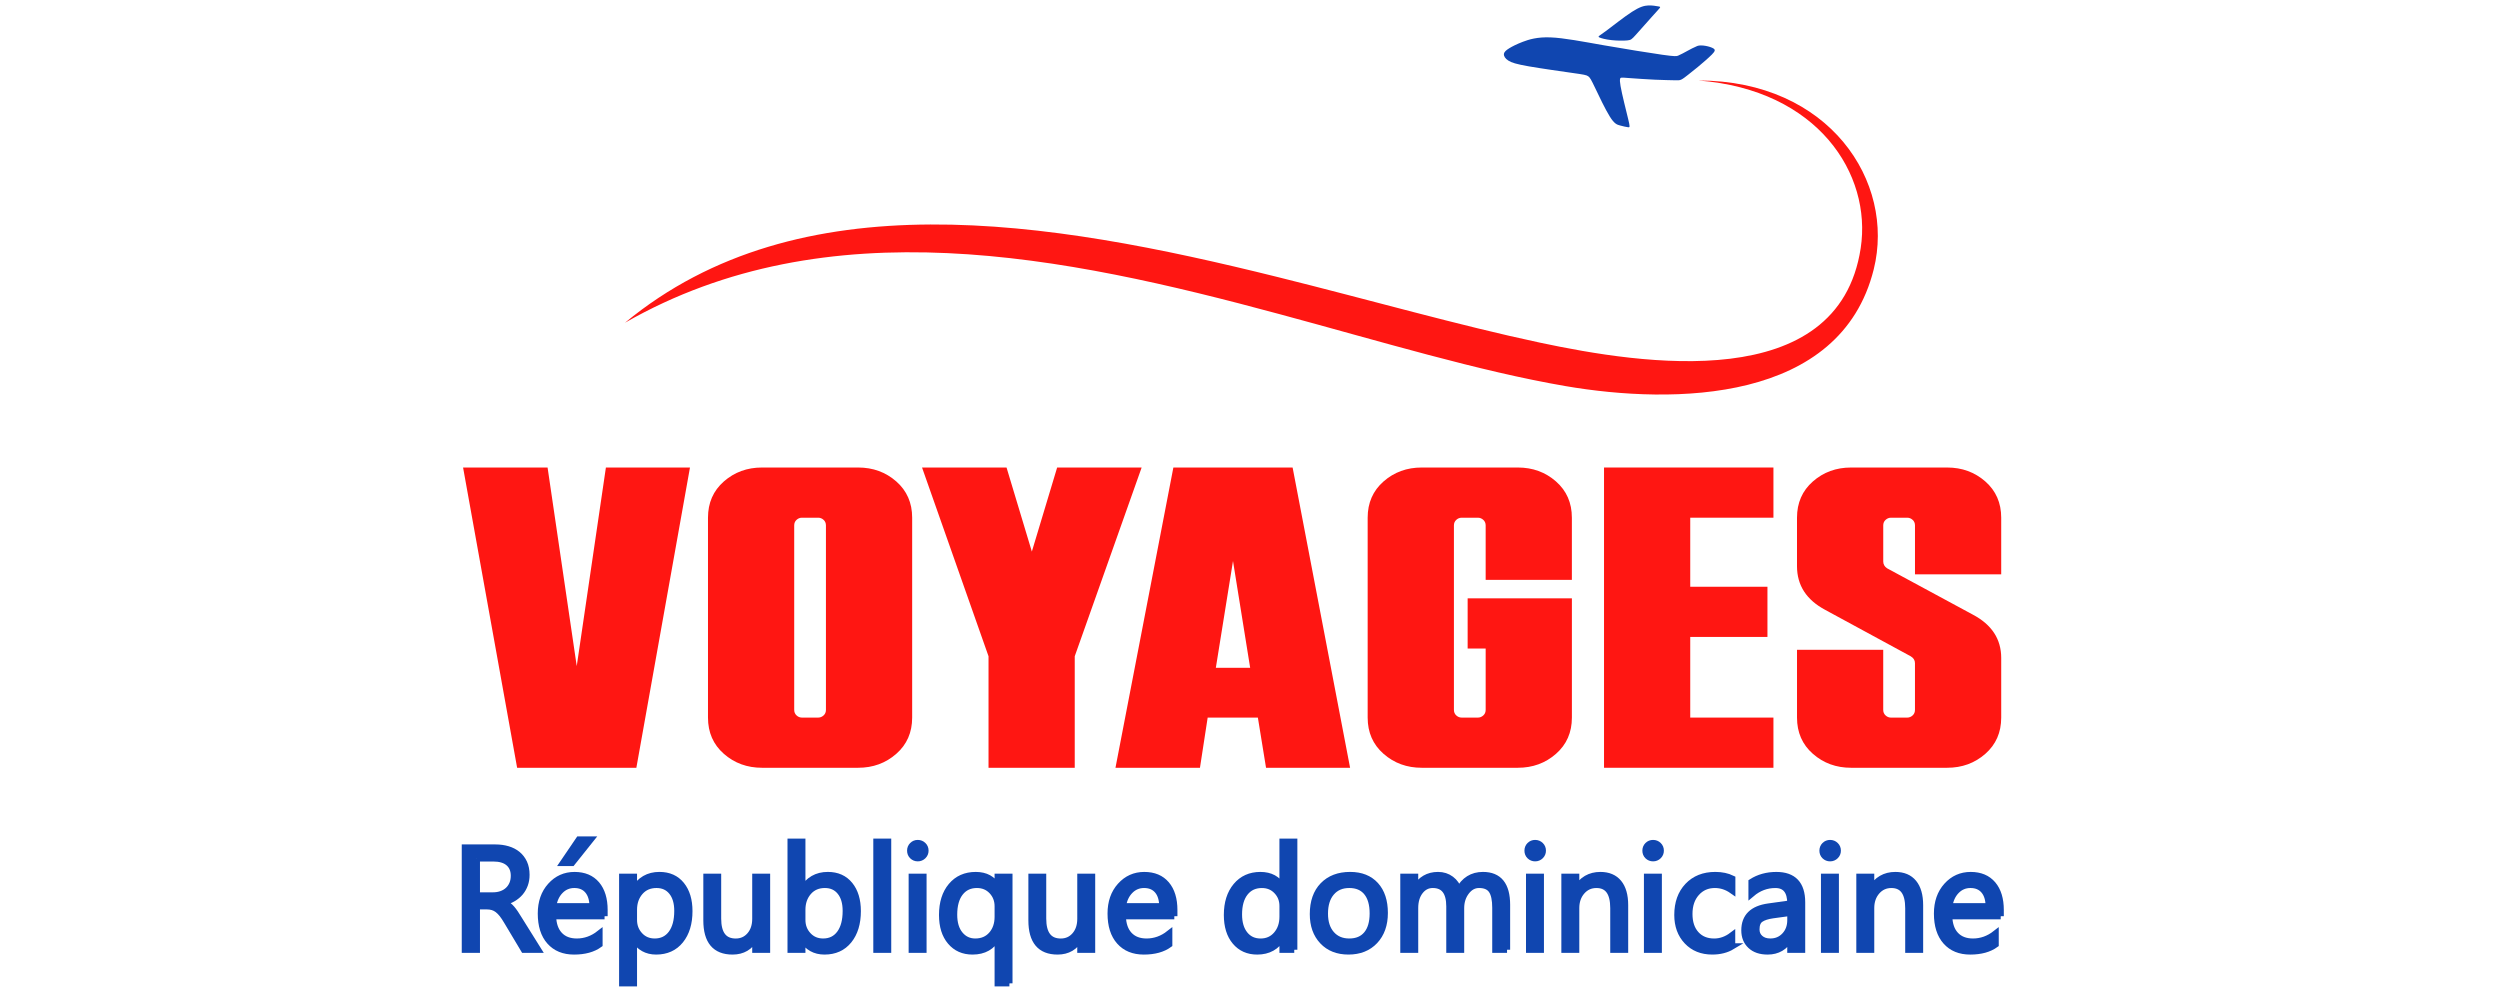 <?xml version="1.0" encoding="utf-8"?>
<!-- Generator: Adobe Illustrator 16.0.0, SVG Export Plug-In . SVG Version: 6.00 Build 0)  -->
<!DOCTYPE svg PUBLIC "-//W3C//DTD SVG 1.1//EN" "http://www.w3.org/Graphics/SVG/1.1/DTD/svg11.dtd">
<svg version="1.1" id="Calque_1" xmlns:x="http://ns.adobe.com/Extensibility/1.0/" xmlns:i="http://ns.adobe.com/AdobeIllustrator/10.0/" xmlns:graph="http://ns.adobe.com/Graphs/1.0/"
	 xmlns="http://www.w3.org/2000/svg" xmlns:xlink="http://www.w3.org/1999/xlink" x="0px" y="0px" width="200px" height="80px"
	 viewBox="0 0 200 80" enable-background="new 0 0 200 80" xml:space="preserve">
<g>
	<path fill="#FF1612" d="M50.909,61.422H41.37l-4.324-24.021h6.76l2.333,15.887l2.333-15.887h6.726L50.909,61.422z"/>
	<path fill="#FF1612" d="M68.649,61.422h-7.686c-1.19,0-2.208-0.372-3.054-1.116c-0.847-0.742-1.27-1.71-1.27-2.898V41.416
		c0-1.19,0.423-2.156,1.27-2.9c0.847-0.743,1.864-1.115,3.054-1.115h7.686c1.189,0,2.208,0.372,3.054,1.115
		c0.846,0.744,1.27,1.71,1.27,2.9v15.991c0,1.188-0.423,2.156-1.27,2.898C70.857,61.05,69.839,61.422,68.649,61.422z M65.458,57.407
		c0.16,0,0.303-0.058,0.429-0.173c0.125-0.114,0.188-0.263,0.188-0.444V42.034c0-0.185-0.063-0.332-0.188-0.446
		c-0.126-0.115-0.27-0.172-0.429-0.172h-1.304c-0.161,0-0.304,0.057-0.429,0.172c-0.126,0.114-0.188,0.262-0.188,0.446V56.79
		c0,0.182,0.063,0.33,0.188,0.444c0.125,0.115,0.269,0.173,0.429,0.173H65.458z"/>
	<path fill="#FF1612" d="M85.979,61.422h-6.897V52.5l-5.319-15.099h6.76l2.025,6.726l2.024-6.726h6.76L85.979,52.5V61.422z"/>
	<path fill="#FF1612" d="M108.007,61.422h-6.724l-0.653-4.015h-4.016l-0.617,4.015h-6.759l4.632-24.021h9.539L108.007,61.422z
		 M100.013,53.426l-1.373-8.544l-1.373,8.544H100.013z"/>
	<path fill="#FF1612" d="M121.424,61.422h-7.686c-1.189,0-2.208-0.372-3.054-1.116c-0.847-0.742-1.271-1.71-1.271-2.898V41.416
		c0-1.19,0.424-2.156,1.271-2.9c0.846-0.743,1.864-1.115,3.054-1.115h7.686c1.19,0,2.209,0.372,3.055,1.115
		c0.846,0.744,1.271,1.71,1.271,2.9v4.976h-6.897v-4.357c0-0.185-0.063-0.332-0.189-0.446c-0.126-0.115-0.269-0.172-0.428-0.172
		h-1.305c-0.16,0-0.304,0.057-0.429,0.172c-0.127,0.114-0.188,0.262-0.188,0.446V56.79c0,0.182,0.062,0.33,0.188,0.444
		c0.125,0.115,0.269,0.173,0.429,0.173h1.305c0.159,0,0.302-0.058,0.428-0.173c0.126-0.114,0.189-0.263,0.189-0.444v-4.908h-1.442
		v-4.014h8.34v9.539c0,1.188-0.425,2.156-1.271,2.898C123.633,61.05,122.614,61.422,121.424,61.422z"/>
	<path fill="#FF1612" d="M141.875,61.422h-13.553V37.401h13.553v4.015h-6.656v5.524h6.177v4.015h-6.177v6.452h6.656V61.422z"/>
	<path fill="#FF1612" d="M155.772,61.422h-7.686c-1.19,0-2.209-0.372-3.055-1.116c-0.846-0.742-1.27-1.71-1.27-2.898v-5.423h6.897
		v4.806c0,0.182,0.063,0.33,0.189,0.444c0.125,0.115,0.268,0.173,0.428,0.173h1.305c0.159,0,0.303-0.058,0.429-0.173
		c0.126-0.114,0.188-0.263,0.188-0.444v-3.742c0-0.229-0.115-0.411-0.344-0.548l-6.828-3.706c-1.51-0.802-2.265-1.968-2.265-3.5
		v-3.878c0-1.19,0.424-2.156,1.27-2.9c0.846-0.743,1.864-1.115,3.055-1.115h7.686c1.189,0,2.208,0.372,3.055,1.115
		c0.846,0.744,1.271,1.71,1.271,2.9v4.53h-6.898v-3.912c0-0.185-0.063-0.332-0.188-0.446c-0.126-0.115-0.27-0.172-0.429-0.172
		h-1.305c-0.16,0-0.303,0.057-0.428,0.172c-0.127,0.114-0.189,0.262-0.189,0.446v2.882c0,0.229,0.103,0.412,0.31,0.549l6.862,3.707
		c1.51,0.8,2.266,1.955,2.266,3.465v4.771c0,1.188-0.425,2.156-1.271,2.898C157.98,61.05,156.962,61.422,155.772,61.422z"/>
</g>
<g>
	<path fill="#1046B0" stroke="#1046B0" stroke-width="0.5" stroke-miterlimit="10" d="M43.051,75.979h-1.14l-1.369-2.291
		c-0.125-0.213-0.247-0.395-0.364-0.546c-0.118-0.149-0.239-0.271-0.363-0.367c-0.123-0.095-0.256-0.164-0.399-0.208
		c-0.142-0.043-0.303-0.065-0.481-0.065h-0.787v3.478H37.19v-8.176h2.44c0.357,0,0.687,0.045,0.989,0.135
		c0.302,0.089,0.564,0.225,0.787,0.407c0.223,0.183,0.396,0.41,0.522,0.681c0.125,0.272,0.188,0.59,0.188,0.956
		c0,0.284-0.042,0.547-0.128,0.783c-0.086,0.238-0.208,0.449-0.365,0.637c-0.158,0.186-0.348,0.344-0.571,0.476
		c-0.222,0.131-0.472,0.233-0.75,0.305v0.022c0.137,0.063,0.256,0.13,0.356,0.209c0.101,0.077,0.197,0.17,0.288,0.276
		c0.091,0.106,0.181,0.228,0.271,0.361c0.089,0.135,0.189,0.292,0.299,0.471L43.051,75.979z M38.148,68.67v2.965h1.3
		c0.239,0,0.461-0.037,0.664-0.108c0.203-0.072,0.379-0.176,0.527-0.312c0.148-0.134,0.264-0.3,0.348-0.495
		c0.083-0.195,0.125-0.416,0.125-0.659c0-0.437-0.142-0.778-0.425-1.023s-0.692-0.367-1.229-0.367H38.148z"/>
	<path fill="#1046B0" stroke="#1046B0" stroke-width="0.5" stroke-miterlimit="10" d="M48.364,73.294h-4.123
		c0.016,0.649,0.19,1.151,0.525,1.505c0.334,0.354,0.794,0.53,1.379,0.53c0.658,0,1.262-0.218,1.813-0.65v0.878
		c-0.514,0.373-1.191,0.559-2.036,0.559c-0.825,0-1.473-0.265-1.944-0.796c-0.472-0.53-0.707-1.276-0.707-2.237
		c0-0.907,0.257-1.648,0.773-2.22c0.515-0.572,1.154-0.859,1.918-0.859c0.764,0,1.354,0.248,1.773,0.742
		c0.417,0.493,0.627,1.18,0.627,2.058V73.294z M47.407,72.501c-0.004-0.54-0.135-0.96-0.391-1.261
		c-0.256-0.299-0.612-0.449-1.069-0.449c-0.44,0-0.815,0.157-1.123,0.473s-0.498,0.729-0.57,1.237H47.407z M47.258,67.164
		l-1.494,1.871H45.04l1.272-1.871H47.258z"/>
	<path fill="#1046B0" stroke="#1046B0" stroke-width="0.5" stroke-miterlimit="10" d="M50.735,75.135h-0.022v3.529h-0.936v-8.522
		h0.936v1.025h0.022c0.46-0.775,1.133-1.164,2.019-1.164c0.752,0,1.34,0.262,1.762,0.785c0.422,0.522,0.633,1.222,0.633,2.101
		c0,0.977-0.237,1.759-0.712,2.346s-1.125,0.881-1.95,0.881C51.73,76.115,51.146,75.788,50.735,75.135z M50.713,72.78v0.815
		c0,0.482,0.156,0.892,0.47,1.229c0.313,0.337,0.711,0.505,1.194,0.505c0.567,0,1.01-0.218,1.332-0.65
		c0.321-0.433,0.481-1.035,0.481-1.808c0-0.649-0.15-1.158-0.45-1.527s-0.707-0.553-1.22-0.553c-0.544,0-0.981,0.188-1.312,0.566
		C50.878,71.737,50.713,72.211,50.713,72.78z"/>
	<path fill="#1046B0" stroke="#1046B0" stroke-width="0.5" stroke-miterlimit="10" d="M61.362,75.979h-0.935v-0.924h-0.023
		c-0.388,0.707-0.988,1.061-1.801,1.061c-1.392,0-2.087-0.828-2.087-2.485v-3.488h0.929v3.34c0,1.231,0.472,1.848,1.414,1.848
		c0.456,0,0.832-0.168,1.126-0.505c0.294-0.337,0.442-0.776,0.442-1.319v-3.363h0.935V75.979z"/>
	<path fill="#1046B0" stroke="#1046B0" stroke-width="0.5" stroke-miterlimit="10" d="M64.208,75.135h-0.023v0.844H63.25v-8.642
		h0.935v3.83h0.023c0.459-0.775,1.132-1.164,2.018-1.164c0.75,0,1.335,0.262,1.759,0.785c0.423,0.522,0.635,1.222,0.635,2.101
		c0,0.977-0.237,1.759-0.712,2.346s-1.125,0.881-1.95,0.881C65.187,76.115,64.603,75.788,64.208,75.135z M64.185,72.78v0.815
		c0,0.482,0.157,0.892,0.471,1.229c0.313,0.337,0.711,0.505,1.194,0.505c0.566,0,1.01-0.218,1.331-0.65
		c0.321-0.433,0.481-1.035,0.481-1.808c0-0.649-0.15-1.158-0.451-1.527c-0.3-0.369-0.707-0.553-1.22-0.553
		c-0.543,0-0.98,0.188-1.311,0.566C64.35,71.737,64.185,72.211,64.185,72.78z"/>
	<path fill="#1046B0" stroke="#1046B0" stroke-width="0.5" stroke-miterlimit="10" d="M71.049,75.979h-0.935v-8.642h0.935V75.979z"
		/>
	<path fill="#1046B0" stroke="#1046B0" stroke-width="0.5" stroke-miterlimit="10" d="M73.42,68.659
		c-0.167,0-0.31-0.058-0.427-0.172c-0.118-0.114-0.177-0.259-0.177-0.434s0.059-0.319,0.177-0.436
		c0.118-0.116,0.26-0.174,0.427-0.174c0.171,0,0.316,0.058,0.436,0.174s0.18,0.261,0.18,0.436c0,0.168-0.06,0.311-0.18,0.429
		C73.737,68.6,73.591,68.659,73.42,68.659z M73.876,75.979h-0.935v-5.837h0.935V75.979z"/>
	<path fill="#1046B0" stroke="#1046B0" stroke-width="0.5" stroke-miterlimit="10" d="M80.752,78.664h-0.935v-3.688h-0.023
		c-0.407,0.76-1.072,1.14-1.995,1.14c-0.734,0-1.322-0.261-1.765-0.784c-0.443-0.521-0.664-1.233-0.664-2.135
		c0-0.97,0.243-1.743,0.729-2.322c0.487-0.58,1.14-0.871,1.961-0.871c0.798,0,1.375,0.317,1.733,0.947h0.023v-0.809h0.935V78.664z
		 M79.817,73.351v-0.85c0-0.479-0.157-0.883-0.47-1.214c-0.313-0.331-0.712-0.496-1.194-0.496c-0.563,0-1.007,0.208-1.334,0.624
		c-0.327,0.415-0.491,1.003-0.491,1.759c0,0.673,0.157,1.2,0.474,1.582c0.315,0.381,0.722,0.573,1.22,0.573
		c0.547,0,0.983-0.188,1.309-0.562C79.655,74.393,79.817,73.921,79.817,73.351z"/>
	<path fill="#1046B0" stroke="#1046B0" stroke-width="0.5" stroke-miterlimit="10" d="M87.365,75.979h-0.935v-0.924h-0.023
		c-0.387,0.707-0.988,1.061-1.801,1.061c-1.391,0-2.086-0.828-2.086-2.485v-3.488h0.929v3.34c0,1.231,0.472,1.848,1.414,1.848
		c0.456,0,0.832-0.168,1.126-0.505s0.442-0.776,0.442-1.319v-3.363h0.935V75.979z"/>
	<path fill="#1046B0" stroke="#1046B0" stroke-width="0.5" stroke-miterlimit="10" d="M93.945,73.294h-4.123
		c0.016,0.649,0.19,1.151,0.524,1.505c0.335,0.354,0.794,0.53,1.38,0.53c0.657,0,1.263-0.218,1.812-0.65v0.878
		c-0.513,0.373-1.19,0.559-2.034,0.559c-0.825,0-1.473-0.265-1.944-0.796c-0.472-0.53-0.707-1.276-0.707-2.237
		c0-0.907,0.257-1.648,0.772-2.22c0.515-0.572,1.154-0.859,1.918-0.859c0.764,0,1.355,0.248,1.773,0.742
		c0.418,0.493,0.628,1.18,0.628,2.058V73.294z M92.987,72.501c-0.004-0.54-0.133-0.96-0.39-1.261
		c-0.257-0.299-0.613-0.449-1.07-0.449c-0.441,0-0.815,0.157-1.123,0.473c-0.308,0.315-0.499,0.729-0.57,1.237H92.987z"/>
	<path fill="#1046B0" stroke="#1046B0" stroke-width="0.5" stroke-miterlimit="10" d="M103.54,75.979h-0.935v-0.991h-0.023
		c-0.434,0.752-1.103,1.128-2.007,1.128c-0.733,0-1.32-0.261-1.759-0.784c-0.439-0.521-0.659-1.233-0.659-2.135
		c0-0.965,0.244-1.739,0.73-2.32s1.135-0.873,1.944-0.873c0.802,0,1.386,0.317,1.75,0.947h0.023v-3.613h0.935V75.979z
		 M102.605,73.339v-0.861c0-0.471-0.156-0.869-0.469-1.196c-0.312-0.328-0.707-0.49-1.186-0.49c-0.569,0-1.018,0.209-1.345,0.626
		c-0.328,0.419-0.49,0.997-0.49,1.734c0,0.672,0.156,1.203,0.47,1.594c0.313,0.39,0.734,0.584,1.263,0.584
		c0.521,0,0.943-0.188,1.269-0.565C102.442,74.389,102.605,73.914,102.605,73.339z"/>
	<path fill="#1046B0" stroke="#1046B0" stroke-width="0.5" stroke-miterlimit="10" d="M107.872,76.115
		c-0.863,0-1.552-0.272-2.067-0.817c-0.515-0.547-0.772-1.269-0.772-2.17c0-0.979,0.269-1.746,0.805-2.298
		c0.535-0.551,1.26-0.827,2.172-0.827c0.871,0,1.55,0.269,2.039,0.805c0.487,0.536,0.732,1.279,0.732,2.23
		c0,0.93-0.264,1.676-0.79,2.237C109.463,75.835,108.757,76.115,107.872,76.115z M107.941,70.791c-0.602,0-1.077,0.204-1.427,0.613
		c-0.35,0.408-0.524,0.972-0.524,1.689c0,0.691,0.177,1.237,0.53,1.636c0.354,0.4,0.827,0.6,1.421,0.6
		c0.604,0,1.067-0.195,1.393-0.588c0.325-0.391,0.487-0.947,0.487-1.67c0-0.729-0.162-1.293-0.487-1.688
		C109.009,70.988,108.545,70.791,107.941,70.791z"/>
	<path fill="#1046B0" stroke="#1046B0" stroke-width="0.5" stroke-miterlimit="10" d="M120.563,75.979h-0.935v-3.354
		c0-0.645-0.1-1.112-0.3-1.401c-0.198-0.288-0.534-0.433-1.006-0.433c-0.398,0-0.738,0.182-1.017,0.547
		c-0.28,0.365-0.42,0.802-0.42,1.312v3.329h-0.934v-3.467c0-1.146-0.443-1.721-1.329-1.721c-0.41,0-0.749,0.172-1.015,0.516
		c-0.267,0.344-0.399,0.792-0.399,1.343v3.329h-0.936v-5.837h0.936v0.923h0.022c0.415-0.707,1.019-1.062,1.813-1.062
		c0.399,0,0.747,0.112,1.044,0.334c0.297,0.223,0.499,0.515,0.61,0.875c0.434-0.805,1.079-1.209,1.938-1.209
		c1.284,0,1.926,0.793,1.926,2.379V75.979z"/>
	<path fill="#1046B0" stroke="#1046B0" stroke-width="0.5" stroke-miterlimit="10" d="M122.809,68.659
		c-0.167,0-0.31-0.058-0.428-0.172c-0.117-0.114-0.176-0.259-0.176-0.434s0.059-0.319,0.176-0.436
		c0.118-0.116,0.261-0.174,0.428-0.174c0.172,0,0.317,0.058,0.437,0.174c0.12,0.116,0.18,0.261,0.18,0.436
		c0,0.168-0.06,0.311-0.18,0.429C123.126,68.6,122.98,68.659,122.809,68.659z M123.266,75.979h-0.936v-5.837h0.936V75.979z"/>
	<path fill="#1046B0" stroke="#1046B0" stroke-width="0.5" stroke-miterlimit="10" d="M130.005,75.979h-0.936v-3.329
		c0-1.239-0.451-1.858-1.357-1.858c-0.467,0-0.854,0.177-1.159,0.527c-0.306,0.352-0.459,0.795-0.459,1.331v3.329h-0.936v-5.837
		h0.936v0.968h0.022c0.44-0.736,1.08-1.106,1.916-1.106c0.639,0,1.127,0.207,1.465,0.619s0.508,1.009,0.508,1.787V75.979z"/>
	<path fill="#1046B0" stroke="#1046B0" stroke-width="0.5" stroke-miterlimit="10" d="M132.244,68.659
		c-0.167,0-0.31-0.058-0.428-0.172c-0.117-0.114-0.177-0.259-0.177-0.434s0.06-0.319,0.177-0.436
		c0.118-0.116,0.261-0.174,0.428-0.174c0.172,0,0.317,0.058,0.437,0.174c0.12,0.116,0.179,0.261,0.179,0.436
		c0,0.168-0.059,0.311-0.179,0.429C132.562,68.6,132.416,68.659,132.244,68.659z M132.7,75.979h-0.936v-5.837h0.936V75.979z"/>
	<path fill="#1046B0" stroke="#1046B0" stroke-width="0.5" stroke-miterlimit="10" d="M138.572,75.711
		c-0.448,0.27-0.98,0.404-1.596,0.404c-0.832,0-1.504-0.271-2.016-0.813c-0.511-0.541-0.768-1.243-0.768-2.106
		c0-0.961,0.275-1.733,0.827-2.317c0.551-0.583,1.286-0.876,2.207-0.876c0.513,0,0.965,0.096,1.355,0.286v0.958
		c-0.433-0.305-0.896-0.456-1.391-0.456c-0.597,0-1.086,0.214-1.467,0.641c-0.383,0.428-0.574,0.988-0.574,1.685
		c0,0.685,0.18,1.224,0.539,1.62c0.359,0.396,0.842,0.593,1.445,0.593c0.509,0,0.988-0.169,1.437-0.508V75.711z"/>
	<path fill="#1046B0" stroke="#1046B0" stroke-width="0.5" stroke-miterlimit="10" d="M144.166,75.979h-0.936v-0.912h-0.022
		c-0.407,0.7-1.006,1.049-1.796,1.049c-0.582,0-1.037-0.153-1.365-0.462c-0.329-0.308-0.494-0.716-0.494-1.227
		c0-1.09,0.643-1.724,1.927-1.903l1.751-0.244c0-0.992-0.402-1.488-1.202-1.488c-0.705,0-1.339,0.239-1.905,0.718v-0.957
		c0.574-0.365,1.235-0.549,1.984-0.549c1.371,0,2.059,0.728,2.059,2.179V75.979z M143.23,73.025l-1.408,0.193
		c-0.434,0.062-0.761,0.169-0.98,0.322c-0.221,0.153-0.33,0.427-0.33,0.819c0,0.284,0.101,0.518,0.305,0.698
		c0.203,0.181,0.474,0.271,0.813,0.271c0.463,0,0.846-0.163,1.148-0.488c0.302-0.324,0.453-0.735,0.453-1.234V73.025z"/>
	<path fill="#1046B0" stroke="#1046B0" stroke-width="0.5" stroke-miterlimit="10" d="M146.406,68.659
		c-0.167,0-0.31-0.058-0.428-0.172c-0.116-0.114-0.176-0.259-0.176-0.434s0.06-0.319,0.176-0.436
		c0.118-0.116,0.261-0.174,0.428-0.174c0.171,0,0.317,0.058,0.436,0.174c0.12,0.116,0.18,0.261,0.18,0.436
		c0,0.168-0.06,0.311-0.18,0.429C146.724,68.6,146.577,68.659,146.406,68.659z M146.863,75.979h-0.937v-5.837h0.937V75.979z"/>
	<path fill="#1046B0" stroke="#1046B0" stroke-width="0.5" stroke-miterlimit="10" d="M153.602,75.979h-0.936v-3.329
		c0-1.239-0.451-1.858-1.357-1.858c-0.467,0-0.854,0.177-1.16,0.527c-0.305,0.352-0.458,0.795-0.458,1.331v3.329h-0.936v-5.837
		h0.936v0.968h0.022c0.44-0.736,1.079-1.106,1.915-1.106c0.64,0,1.128,0.207,1.466,0.619s0.508,1.009,0.508,1.787V75.979z"/>
	<path fill="#1046B0" stroke="#1046B0" stroke-width="0.5" stroke-miterlimit="10" d="M160.056,73.294h-4.122
		c0.015,0.649,0.189,1.151,0.523,1.505c0.335,0.354,0.796,0.53,1.38,0.53c0.658,0,1.262-0.218,1.813-0.65v0.878
		c-0.514,0.373-1.191,0.559-2.035,0.559c-0.824,0-1.473-0.265-1.944-0.796c-0.472-0.53-0.708-1.276-0.708-2.237
		c0-0.907,0.259-1.648,0.773-2.22c0.515-0.572,1.155-0.859,1.918-0.859c0.765,0,1.355,0.248,1.774,0.742
		c0.417,0.493,0.627,1.18,0.627,2.058V73.294z M159.097,72.501c-0.002-0.54-0.133-0.96-0.389-1.261
		c-0.258-0.299-0.614-0.449-1.069-0.449c-0.441,0-0.816,0.157-1.124,0.473s-0.497,0.729-0.57,1.237H159.097z"/>
</g>
<path fill-rule="evenodd" clip-rule="evenodd" fill="#1046B0" d="M129.645,6.89c0.114,0.656,0.442,1.942,0.602,2.604
	c0.16,0.662,0.15,0.7,0.011,0.686c-0.143-0.014-0.414-0.076-0.653-0.142c-0.242-0.063-0.452-0.125-0.816-0.707
	c-0.365-0.58-0.884-1.679-1.188-2.316c-0.306-0.637-0.397-0.811-0.545-0.915c-0.149-0.104-0.353-0.136-1.258-0.264
	c-0.903-0.13-2.506-0.356-3.502-0.53c-0.992-0.174-1.379-0.297-1.63-0.46c-0.253-0.16-0.372-0.361-0.352-0.53
	c0.021-0.168,0.18-0.302,0.428-0.457c0.25-0.152,0.586-0.324,1.079-0.514c0.496-0.188,1.15-0.395,2.22-0.354
	c1.066,0.041,2.549,0.33,4.264,0.631c1.717,0.3,3.663,0.613,4.691,0.76c1.029,0.144,1.136,0.12,1.256,0.068
	c0.496-0.215,0.934-0.52,1.53-0.771c0.3-0.125,1.04,0.033,1.296,0.199c0.16,0.106,0.139,0.213-0.125,0.482
	c-0.264,0.27-0.767,0.699-1.127,0.999c-0.361,0.299-0.578,0.468-0.781,0.625c-0.204,0.161-0.396,0.313-0.546,0.384
	c-0.153,0.07-0.263,0.06-0.583,0.052c-0.324-0.008-0.859-0.014-1.543-0.046c-0.683-0.033-1.513-0.09-1.979-0.125
	c-0.465-0.035-0.563-0.044-0.664-0.038C129.632,6.214,129.53,6.236,129.645,6.89L129.645,6.89z M128.46,2.492
	c0.528-0.39,1.454-1.129,2.09-1.541c0.639-0.411,0.983-0.498,1.305-0.514c0.323-0.014,0.621,0.041,0.787,0.07
	c0.167,0.03,0.204,0.039,0.144,0.126c-0.063,0.084-0.218,0.247-0.6,0.672c-0.381,0.424-0.987,1.11-1.318,1.48
	c-0.333,0.367-0.39,0.421-0.682,0.448c-0.291,0.028-0.816,0.028-1.274-0.024c-0.46-0.051-0.848-0.152-0.979-0.223
	C127.802,2.916,127.933,2.878,128.46,2.492L128.46,2.492z"/>
<path fill-rule="evenodd" clip-rule="evenodd" fill="#FF1612" d="M135.87,6.44c10.495,0,15.769,8.11,14.029,15.106
	c-2.656,10.69-15.969,10.834-24.664,9.341c-6.937-1.193-14.714-3.555-22.866-5.754c-17.235-4.653-36.149-8.596-52.371,0.687
	c13.936-11.514,33.821-8.224,52.188-3.663c7.407,1.839,14.57,3.886,20.994,5.252c8.174,1.739,23.886,4.221,25.676-7.557
	C149.758,13.927,145.442,7.177,135.87,6.44L135.87,6.44z"/>
</svg>
